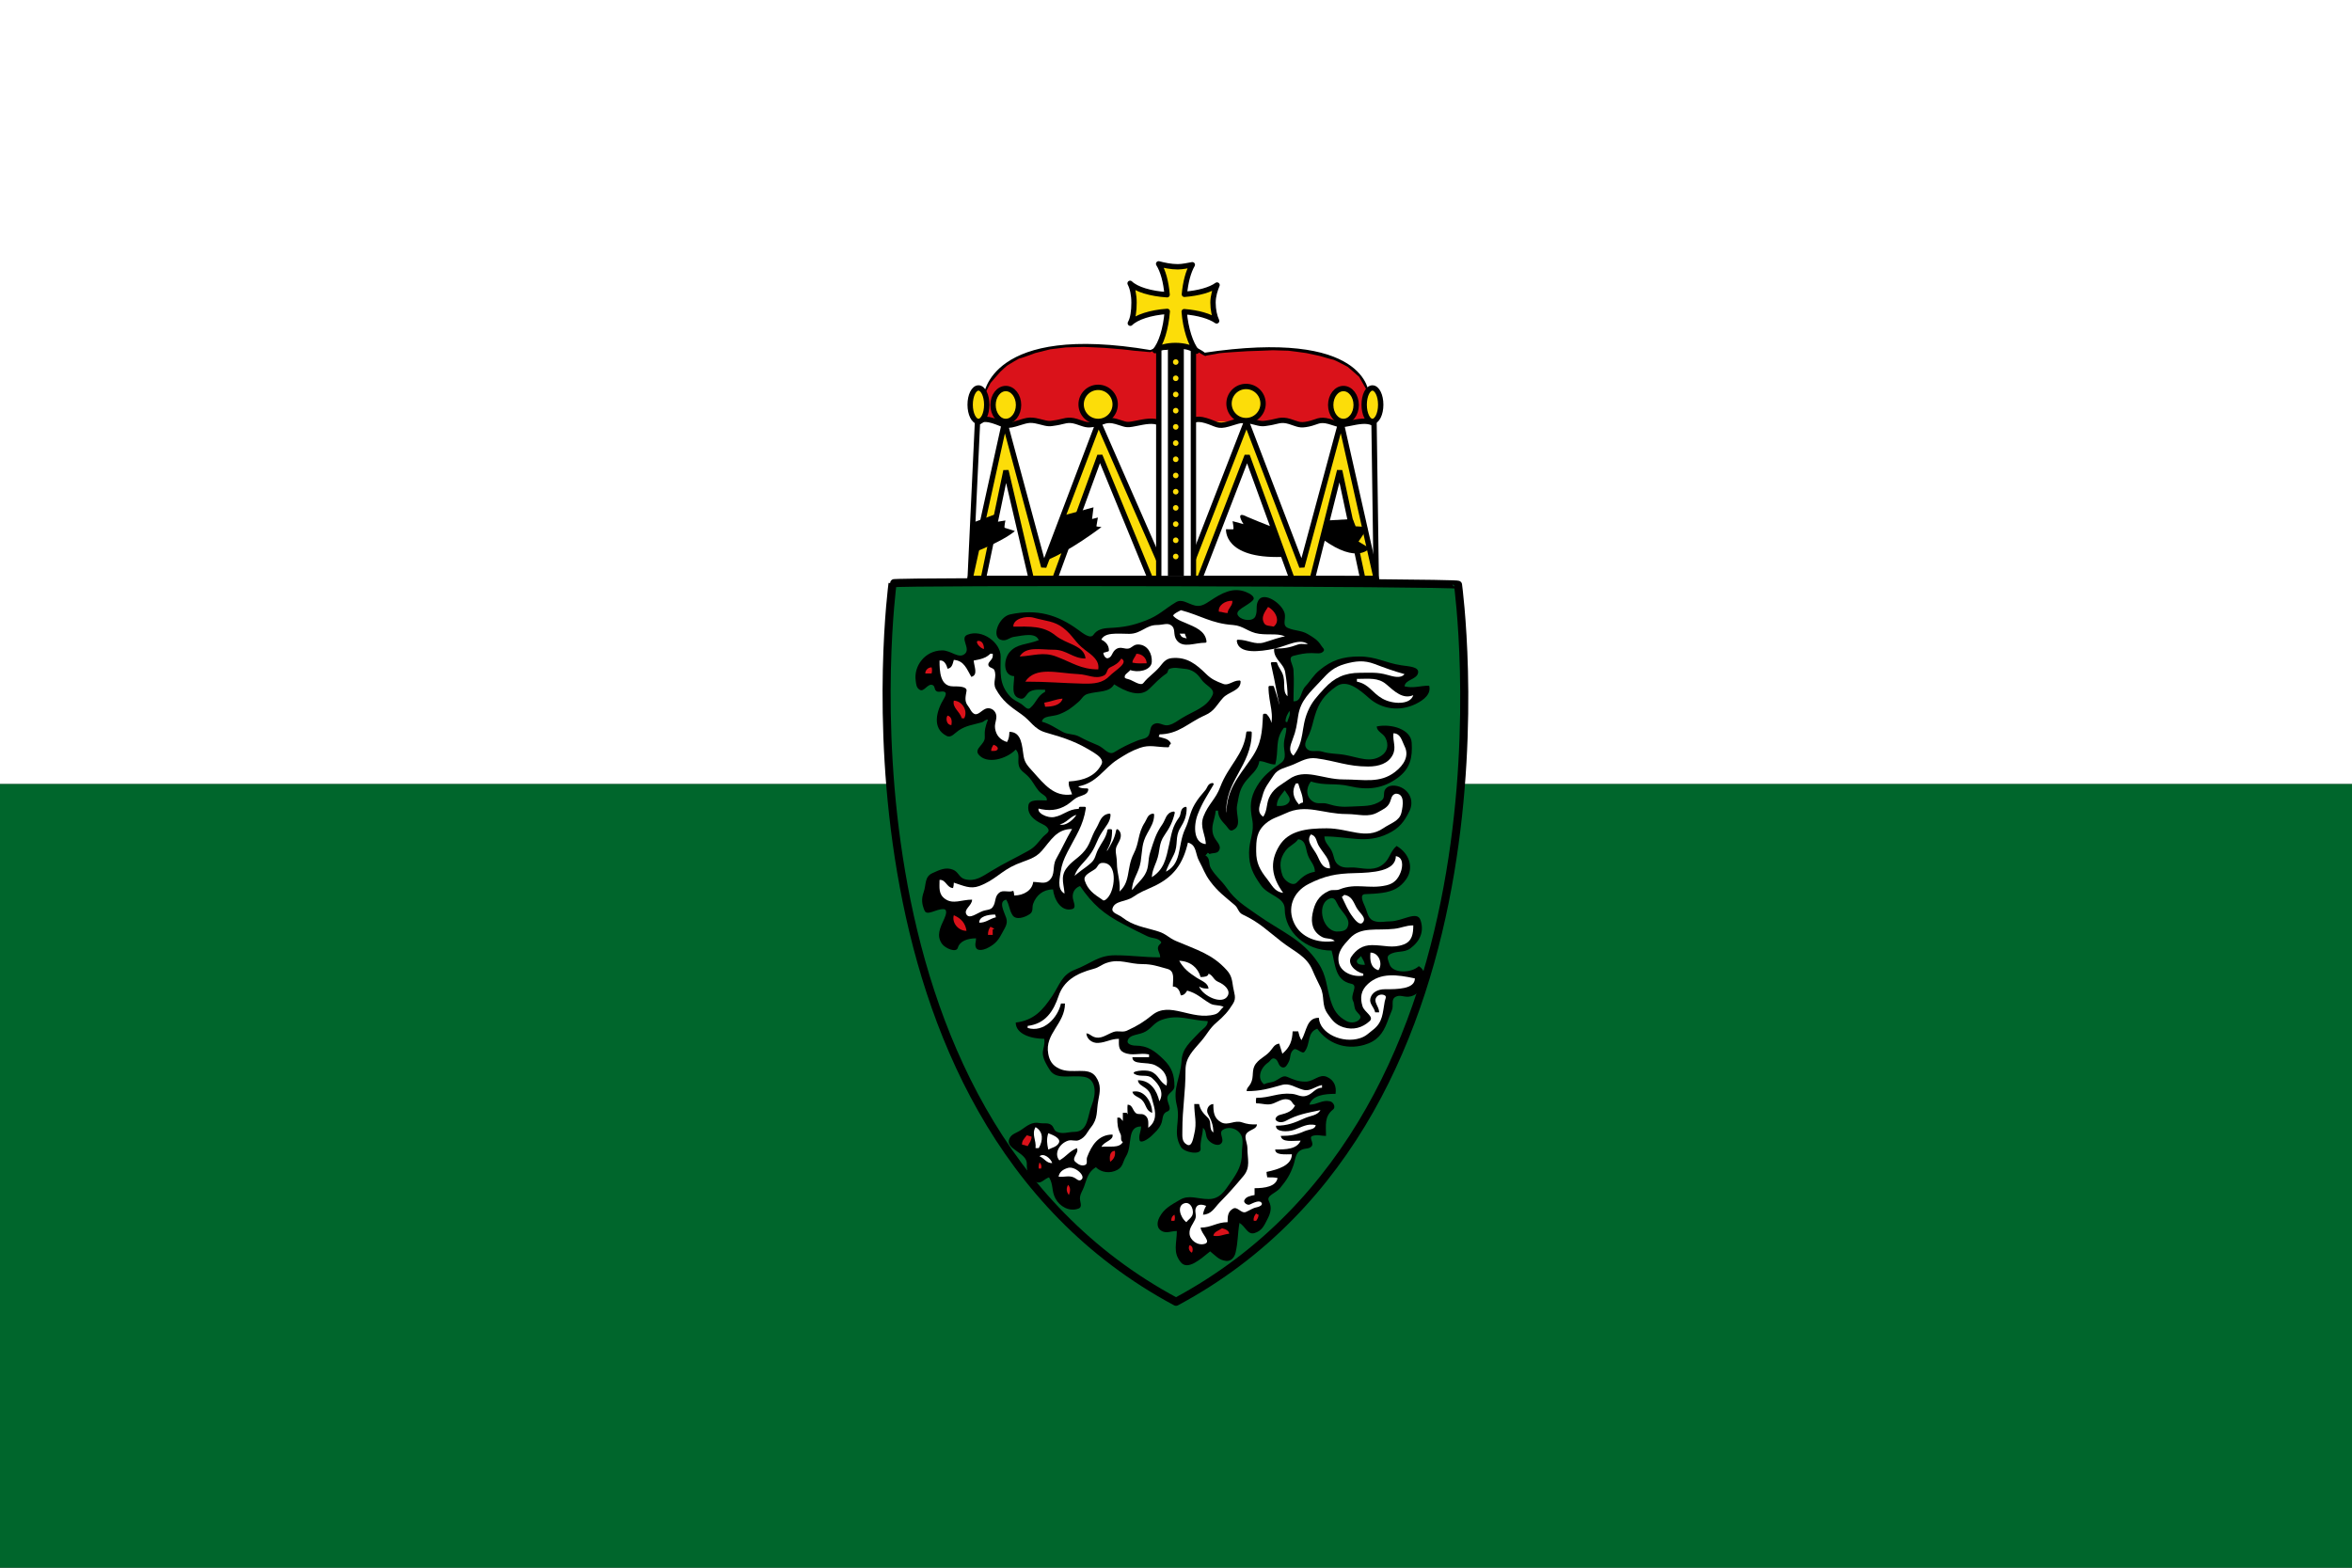 <?xml version="1.0" encoding="UTF-8" standalone="no"?>
<!-- Created with Inkscape (http://www.inkscape.org/) -->
<svg
	width="900"
	height="600"
	xmlns="http://www.w3.org/2000/svg"
	id="Flag_of_Steiermark_state">
	<rect width="100%" height="100%" fill="#333333" stroke="none"/>
	<rect height="300" width="900" fill="#00662c" x="0" y="300" />
	<rect height="300" width="900" fill="white" x="0" y="0" />
  <g
     transform="matrix(1.029,0,0,1.029,-13.266,6.994)"
     id="g2566">
    <g
       transform="translate(341.092,90.343)"
       id="g2190">
      <path
         d="M 3.711,119.833 C 3.615,120.729 -22.747,316.445 109.132,387.045 C 241.019,316.445 214.083,121.25 213.995,120.353 C 213.926,119.457 3.786,118.925 3.711,119.833 L 3.711,119.833 z "
         style="fill:#00662c;fill-rule:evenodd;stroke:black;stroke-width:3;stroke-linejoin:round;stroke-miterlimit:2.613"
         id="Schild" />
      <g
         id="Panther">
        <path
           d="M 199.416,262.217 C 196.623,264.899 189.584,264.983 188.504,261.459 C 188.102,260.135 187.209,258.738 188.504,257.926 C 191.02,256.307 193.787,257.381 196.182,255.668 C 200.012,252.863 201.457,249.176 200.012,245.039 C 198.766,241.443 193.192,245.547 188.793,245.547 C 186.637,245.547 185.26,246.078 183.189,245.547 C 180.38,244.826 180.437,242.32 179.359,239.981 C 178.619,238.348 177.328,235.572 179.359,235.439 C 181.863,235.3 183.341,235.3 185.859,234.945 C 189.912,234.365 192.605,232.91 194.707,229.884 C 197.687,225.64 195.918,220.284 191.152,217.507 C 188.578,219.73 188.771,222.21 186.148,224.316 C 183.3,226.632 179.982,226.076 176.123,225.591 C 173.715,225.31 171.904,226.005 169.91,224.835 C 167.672,223.511 168.07,221.419 166.98,219.28 C 165.929,217.257 164.306,216.217 164.306,213.96 C 173.529,213.96 179.87,216.843 187.913,212.954 C 192.196,210.909 193.966,208.473 195.89,204.63 C 197.513,201.368 196.511,197.549 192.941,195.776 C 190.978,194.806 188.295,194.676 187.035,196.285 C 185.93,197.715 187.103,199.489 185.549,200.588 C 182.125,203.047 178.842,202.539 174.338,202.859 C 170.881,203.082 168.738,202.859 165.486,201.84 C 163.537,201.237 161.875,202.101 160.187,201.071 C 157.367,199.393 157.367,195.952 159.287,193.518 C 164.601,195.254 168.293,193.977 173.758,195.291 C 180.549,196.887 186.11,196.129 191.461,192.252 C 196.291,188.739 197.106,184.543 196.762,179.106 C 196.485,174.199 189.395,171.929 183.785,173.053 C 183.785,175.037 186.148,175.512 187.035,177.344 C 188.221,179.708 187.914,182.31 185.549,183.906 C 181.434,186.732 177.141,184.602 171.973,183.656 C 168.696,183.066 166.598,183.373 163.418,182.404 C 161.363,181.766 159.191,182.865 157.811,181.388 C 156.268,179.685 157.858,177.853 158.704,175.82 C 159.774,173.265 159.952,171.657 160.768,169.009 C 162.243,164.222 164.229,161.302 168.739,158.146 C 172.653,155.391 177.329,159.328 180.841,162.449 C 185.55,166.67 192.267,167.615 198.247,164.707 C 201.417,163.17 204.071,160.924 203.261,157.897 C 199.681,157.897 197.536,158.973 194.105,158.146 C 194.302,155.568 198.685,155.664 199.142,153.097 C 199.542,150.792 195.593,150.734 192.943,150.318 C 186.769,149.373 183.58,147.045 177.295,147.045 C 171.09,147.045 167.01,148.415 162.541,152.094 C 160.078,154.115 159.375,155.84 157.236,158.147 C 155.347,160.157 155.857,163.833 152.804,163.703 C 152.804,159.151 153.095,156.634 152.804,152.095 C 152.691,150.015 150.466,147.353 152.804,146.786 C 155.382,146.146 156.894,145.77 159.593,145.77 C 161.364,145.77 163.093,146.277 164.019,145.012 C 164.503,144.314 163.578,143.725 163.136,142.991 C 161.835,140.909 160.355,140.024 158.115,138.7 C 155.611,137.245 153.467,137.588 150.744,136.43 C 148.514,135.472 149.996,133.167 149.558,131.133 C 148.749,127.422 141.888,122.764 139.822,126.074 C 138.529,128.178 139.619,129.916 138.636,132.126 C 137.751,134.065 133.941,133.745 132.441,132.126 C 130.269,129.856 135.652,128.39 137.752,126.074 C 138.779,124.891 136.662,123.639 135.106,123.035 C 130.229,121.119 126.059,123.509 121.817,126.322 C 120.006,127.516 118.417,128.604 116.217,128.095 C 113.518,127.458 111.404,125.472 109.127,126.831 C 104.778,129.431 102.786,131.784 97.917,133.64 C 92.979,135.543 89.763,136.168 84.354,136.43 C 81.803,136.525 79.727,137.079 78.442,138.959 C 77.251,140.649 74.565,138.438 72.823,137.186 C 65.079,131.477 57.415,129.265 47.457,131.381 C 43.104,132.292 40.085,140.283 44.508,140.969 C 46.281,141.253 47.167,139.965 48.937,139.715 C 52.462,139.195 56.931,138.036 58.08,140.969 C 53.793,142.672 49.857,142.21 47.168,145.521 C 44.85,148.393 44.85,154.209 48.938,154.352 C 48.938,157.698 47.499,161.94 51.29,162.697 C 53.178,163.077 53.393,160.606 55.128,159.907 C 56.976,159.151 58.372,159.413 60.446,159.413 L 60.446,160.157 C 57.486,161.718 57.306,164.116 54.842,166.233 C 53.836,167.084 52.699,165.44 51.594,164.708 C 50,163.667 48.676,163.254 47.458,161.94 C 43.184,157.331 43.916,152.967 43.916,147.045 C 43.916,141.832 36.977,136.713 31.535,138.959 C 28.601,140.141 32.856,144.029 30.641,146.016 C 28.312,148.11 25.477,144.694 22.074,144.764 C 15.655,144.893 11.498,150.698 12.336,156.125 C 12.529,157.45 12.529,158.631 13.816,159.412 C 15.434,160.391 16.734,156.974 18.546,157.637 C 19.606,158.017 19.112,159.293 20.014,159.907 C 20.859,160.511 21.91,159.813 22.96,160.157 C 23.925,160.487 23.407,161.681 22.96,162.45 C 19.929,167.332 18.275,173.811 23.856,176.589 C 25.504,177.417 26.764,175.585 28.269,174.567 C 31.12,172.675 33.438,172.51 36.832,171.542 C 37.787,171.281 38.197,170.406 39.196,170.523 C 38.234,172.996 37.861,174.509 38.009,177.086 C 38.158,179.688 34.03,181.259 35.642,183.411 C 38.605,187.289 46.092,185.244 49.521,181.639 C 51.287,183.471 50.084,185.362 50.697,187.702 C 51.217,189.594 52.843,190.232 54.242,191.746 C 56.01,193.636 56.461,195.092 58.078,197.043 C 59.184,198.4 61.469,198.981 61.038,200.588 C 58.272,200.588 54.648,200.022 54.242,202.349 C 53.763,205.092 55.388,207.114 58.078,208.673 C 59.51,209.478 60.887,209.832 61.611,211.194 C 62.283,212.397 60.487,213.155 59.556,214.232 C 57.704,216.3 56.817,217.849 54.242,219.281 C 48.893,222.283 45.574,223.689 40.381,226.857 C 37.135,228.81 34.481,230.888 30.64,229.884 C 28.393,229.282 28.311,227.198 26.215,226.347 C 23.469,225.249 21.189,226.419 18.545,227.613 C 15.516,228.974 16.293,231.847 15.289,234.672 C 14.395,237.214 14.561,239.011 15.586,241.505 C 16.514,243.704 19.902,240.878 22.666,240.997 C 24.285,241.067 23.545,243.243 22.959,244.542 C 21.41,247.911 19.928,250.784 22.072,253.882 C 23.291,255.62 27.426,257.345 27.979,255.394 C 28.712,252.843 31.664,251.861 34.763,251.861 C 34.763,253.256 34.175,254.132 34.763,255.394 C 35.326,256.566 37.266,256.246 38.605,255.669 C 41.437,254.343 42.91,252.864 44.21,250.335 C 45.317,248.124 46.748,246.624 45.981,244.284 C 45.129,241.764 42.985,238.124 45.981,237.473 C 47.267,239.577 47.01,241.184 48.346,243.278 C 49.558,245.169 52.909,244.165 54.838,242.77 C 56.16,241.811 55.49,240.405 56.008,238.987 C 57.121,235.925 59.624,233.668 63.389,233.668 C 63.789,237.368 66.334,242.071 70.471,240.997 C 72.214,240.559 70.998,238.503 70.762,236.966 C 70.471,235.026 71.355,233.172 73.432,232.414 C 78.134,239.163 82.049,242.77 89.953,246.811 C 93.252,248.514 95.119,249.52 98.496,251.104 C 100.391,251.991 102.34,251.588 103.522,253.125 C 103.93,253.656 102.935,254.07 102.638,254.637 C 101.825,256.127 103.289,257.264 103.232,258.93 C 96.654,258.93 92.976,258.174 86.39,258.174 C 80.181,258.174 77.329,261.328 71.644,263.481 C 66.568,265.395 65.863,269.227 63.089,273.317 C 59.668,278.448 56.381,282.36 49.519,283.188 C 49.519,287.432 55.158,289.241 60.138,289.241 C 60.65,293.829 57.523,293.614 62.212,300.862 C 64.66,304.643 69.868,302.622 74.896,303.38 C 79.654,304.114 79.417,309.859 77.857,313.735 C 76.115,317.944 76.599,323.747 71.354,323.854 C 68.81,323.879 67.148,324.788 64.869,323.854 C 63.609,323.336 63.789,322.118 62.801,321.327 C 61.543,320.309 60.069,320.876 58.367,320.569 C 55.56,320.024 53.789,321.561 51.59,323.087 C 49.812,324.317 47.965,324.54 47.164,326.374 C 45.391,330.323 53.762,331.493 53.65,335.724 C 53.581,338.62 54.132,341.283 57.19,342.546 C 58.963,343.267 60.068,341.362 61.908,340.773 C 63.609,343.55 62.752,345.726 64.267,348.597 C 65.823,351.542 69.369,353.658 72.82,352.394 C 74.607,351.755 73.159,349.734 73.431,348.089 C 73.638,346.577 74.378,345.761 74.896,344.308 C 76.042,341.234 76.32,338.869 79.324,336.99 C 81.316,339.049 84.676,339.414 87.292,337.996 C 89.477,336.824 89.318,334.898 90.543,332.935 C 93.086,328.808 90.645,321.833 96.143,321.833 C 96.143,323.786 95.149,324.954 95.557,326.88 C 95.88,328.419 98.764,326.526 99.989,325.359 C 101.524,323.855 102.639,322.957 103.523,321.066 C 104.408,319.199 103.752,317.084 105.88,316.279 C 107.943,315.474 105.764,313.17 105.88,311.207 C 105.998,309.326 108.539,308.818 108.539,306.928 C 108.539,302.756 107.615,299.918 104.407,296.821 C 101.336,293.866 98.73,291.772 94.068,291.772 C 92.683,291.772 90.832,291.17 91.122,289.999 C 91.785,287.411 95.398,287.991 97.914,286.464 C 100.357,284.987 101.039,283.155 103.808,282.175 C 109.975,279.962 114.264,282.386 120.93,282.669 C 120.93,284.669 119.117,285.425 117.696,286.972 C 114.362,290.544 111.483,292.755 111.194,297.329 C 110.792,303.866 107.79,307.626 109.43,314.009 C 110.905,319.874 107.763,324.034 110.905,329.415 C 112.149,331.577 118.469,332.618 118.268,330.181 C 118.055,327.095 119.008,325.406 119.155,322.333 C 120.6,323.575 119.909,325.146 120.93,326.636 C 121.963,328.115 124.696,329.509 125.94,328.136 C 127.348,326.636 124.764,324.271 126.54,323.089 C 128.243,321.954 130.642,322.296 132.147,323.597 C 134.764,325.833 133.629,328.48 133.629,331.683 C 133.629,336.128 132.147,338.73 129.488,342.548 C 127.281,345.704 125.535,348.849 121.222,348.849 C 117.093,348.849 114.001,347.111 110.597,349.109 C 107.14,351.132 104.624,352.396 102.935,355.672 C 102.014,357.469 101.855,359.654 103.807,360.729 C 105.622,361.713 107.251,360.729 109.429,360.729 C 109.429,365.282 107.834,368.641 110.904,372.35 C 113.552,375.567 118.414,370.993 121.814,368.297 C 123.884,369.893 124.955,371.524 127.722,371.844 C 129.63,372.067 130.89,370.449 131.261,368.803 C 132.247,364.549 131.99,362.02 132.722,357.703 C 134.986,359.064 135.753,362.279 138.339,361.486 C 141.112,360.623 141.886,358.709 143.062,356.425 C 144.322,354.029 144.861,352.005 143.656,349.605 C 142.58,347.525 146.238,346.673 147.781,344.804 C 150.295,341.779 151.549,339.816 152.802,336.222 C 153.618,333.859 153.423,331.495 156.036,330.419 C 157.407,329.886 158.782,330.23 159.591,329.153 C 160.548,327.924 158.298,325.868 159.874,325.36 C 161.679,324.755 162.938,325.36 164.903,325.36 C 164.903,321.422 164.186,318.159 167.551,315.51 C 168.582,314.719 167.739,312.768 166.369,312.485 C 163.449,311.846 161.721,313.737 158.701,313.737 C 159.84,310.274 164.226,309.706 168.443,309.706 C 168.851,307.06 168,304.599 165.191,303.382 C 162.357,302.189 160.429,305.155 157.232,305.155 C 154.474,305.155 152.912,304.423 150.433,303.382 C 148.829,302.685 147.613,304.138 146.007,304.907 C 144.54,305.604 143.245,305.391 141.884,306.173 C 139.105,304.021 140.474,300.083 143.349,298.085 C 144.244,297.483 144.652,296.231 145.716,296.573 C 147.445,297.139 146.894,299.35 148.663,299.858 C 149.884,300.202 150.515,298.805 151.028,297.837 C 151.913,296.171 151.278,294.587 152.799,293.298 C 153.94,292.306 156.033,295.179 156.918,294.044 C 159.283,290.981 157.701,286.937 161.65,285.46 C 165.416,290.851 172.093,293.511 179.058,291.513 C 183.863,290.165 186.037,287.292 187.613,283.191 C 188.291,281.418 188.658,280.365 189.39,278.638 C 190.201,276.736 188.872,274.597 190.857,273.579 C 192.398,272.798 193.742,273.71 195.587,273.579 C 200.967,273.209 203.893,264.747 199.416,262.217 z M 166.662,236.965 C 168.363,236.516 168.81,238.703 169.619,239.981 C 171.432,242.805 174.264,244.827 172.857,247.817 C 172.234,249.176 170.48,249.344 168.738,249.344 C 163.092,248.668 161.254,238.383 166.662,236.965 z M 154.564,214.99 C 157.527,215.39 157.253,218.369 158.113,220.804 C 158.992,223.275 160.767,224.493 160.767,227.117 C 157.642,227.613 156.037,229.092 153.988,231.15 C 152.427,232.699 149.3,230.357 148.666,228.371 C 147.572,224.943 147.635,222.283 149.855,219.281 C 151.281,217.341 153.215,216.939 154.564,214.99 z M 146.604,202.61 C 146.604,200.151 147.973,198.851 149.557,196.794 C 150.465,198.401 152.207,199.819 151.032,201.347 C 150.061,202.61 148.418,202.728 146.604,202.61 z M 151.322,167.252 C 151.763,168.884 150.914,169.888 150.435,171.543 C 150.255,171.377 150.119,171.317 149.855,171.282 C 149.855,169.641 150.465,168.706 151.322,167.252 z M 111.193,170.029 C 109.457,171.071 108.539,171.98 106.479,172.536 C 104.513,173.091 103.002,171.282 101.165,172.052 C 99.388,172.761 99.714,174.474 99.095,176.082 C 98.469,177.69 96.437,177.632 94.67,178.364 C 91.173,179.782 89.241,180.762 86.118,182.655 C 84.041,183.884 82.448,181.106 80.209,180.126 C 77.45,178.933 75.755,178.27 73.134,176.839 C 70.999,175.704 69.061,176.214 66.945,175.066 C 64.011,173.505 62.533,172.253 59.255,171.283 C 59.626,168.919 63.244,169.522 65.755,168.506 C 68.89,167.253 70.404,166.046 72.822,163.954 C 74.201,162.796 74.54,161.424 76.367,160.928 C 80.281,159.817 84.269,160.549 86.119,157.393 C 90.205,160.018 95.661,162.418 99.096,159.155 C 101.526,156.862 102.743,155.312 105.594,153.35 C 106.283,152.877 105.924,151.836 106.77,151.59 C 108.693,150.949 110.055,151.422 112.08,151.59 C 115.18,151.802 117.018,153.314 118.582,155.62 C 120.084,157.901 123.844,159.001 122.695,161.424 C 120.453,166.104 115.986,167.086 111.193,170.029 z M 177.588,281.663 C 176.697,283.188 174.234,283.567 172.568,282.667 C 169.06,280.812 167.775,278.507 166.662,275.103 C 164.904,269.605 165.271,265.882 161.951,260.953 C 155.969,252.051 148.512,249.58 139.219,243.019 C 134.389,239.615 131.225,237.746 128.014,233.172 C 125.94,230.205 123.948,228.902 122.106,225.84 C 121.055,224.08 122.038,222.059 120.045,221.053 C 120.379,220.664 120.639,220.451 120.93,220.049 C 121.223,220.119 121.409,220.285 121.526,220.533 C 122.848,219.978 124.364,220.416 125.061,219.281 C 126.348,217.187 123.739,215.744 123.006,213.474 C 121.887,210.095 123.58,207.907 123.885,204.372 L 124.764,204.372 C 124.764,206.749 126.024,208.096 127.723,209.929 C 128.455,210.721 129.008,212.104 130.075,211.701 C 133.985,210.117 131.153,205.991 131.845,202.349 C 132.509,198.944 132.656,196.674 134.79,193.767 C 137.02,190.788 139.585,189.44 140.11,185.942 C 142.465,186.035 143.657,187.195 146.01,187.195 C 147.496,181.899 145.719,178.092 149.258,173.551 L 150.147,173.551 C 150.147,175.822 149.399,177.086 149.258,179.367 C 149.08,182.242 150.656,184.9 148.082,186.697 C 144.059,189.534 141.625,191.332 139.219,195.293 C 136.66,199.571 136.535,202.859 137.461,207.657 C 138.369,212.422 136.285,215.211 136.285,220.047 C 136.285,224.988 137.717,227.932 140.707,232.154 C 143.43,236.043 149.557,236.454 149.557,240.995 C 149.557,249.343 157.235,256.411 166.981,256.411 C 168.446,261.706 168.184,267.522 174.338,268.776 C 177.106,269.354 173.783,272.854 174.94,275.1 C 175.637,276.483 175.19,277.629 176.124,278.883 C 176.813,279.854 178.17,280.659 177.588,281.663 z M 176.396,260.702 C 176.08,259.759 177.375,259.307 177.884,258.421 C 178.515,259.651 179.165,260.384 179.359,261.708 C 178.1,261.745 176.771,261.708 176.396,260.702 z "
           style="fill:black"
           id="path11" />
        <radialGradient
           cx="124.297"
           cy="129.348"
           r="2.277"
           id="XMLID_22_"
           gradientUnits="userSpaceOnUse"
           gradientTransform="matrix(1.142,0,0,0.976,-14.398,2.343)">
          <stop
             style="stop-color:#f29b7a;stop-opacity:1"
             offset="0"
             id="stop14" />
          <stop
             style="stop-color:#ef8461;stop-opacity:1"
             offset="0.151"
             id="stop16" />
          <stop
             style="stop-color:#e75035;stop-opacity:1"
             offset="0.5"
             id="stop18" />
          <stop
             style="stop-color:#d8352a;stop-opacity:1"
             offset="0.724"
             id="stop20" />
          <stop
             style="stop-color:#c91122;stop-opacity:1"
             offset="1"
             id="stop22" />
        </radialGradient>
        <path
           d="M 130.074,126.324 C 130.267,128.181 128.455,129.02 128.31,130.876 C 127.009,130.876 126.347,130.426 125.06,130.367 C 124.695,128.097 127.393,126.171 130.074,126.324 L 130.074,126.324 z "
           style="fill:#da121a;fill-opacity:1;fill-rule:evenodd"
           id="path24" />
        <radialGradient
           cx="138.731"
           cy="133.107"
           r="3.117"
           id="XMLID_23_"
           gradientUnits="userSpaceOnUse"
           gradientTransform="matrix(1.142,0,0,0.976,-14.398,2.343)">
          <stop
             style="stop-color:#f29b7a;stop-opacity:1"
             offset="0"
             id="stop27" />
          <stop
             style="stop-color:#ef8461;stop-opacity:1"
             offset="0.151"
             id="stop29" />
          <stop
             style="stop-color:#e75035;stop-opacity:1"
             offset="0.5"
             id="stop31" />
          <stop
             style="stop-color:#d8352a;stop-opacity:1"
             offset="0.724"
             id="stop33" />
          <stop
             style="stop-color:#c91122;stop-opacity:1"
             offset="1"
             id="stop35" />
        </radialGradient>
        <path
           d="M 143.352,128.606 C 146.272,130.155 148.016,133.985 145.43,135.923 C 143.983,135.545 142.535,135.793 141.887,134.658 C 140.637,132.52 141.998,130.639 143.352,128.606 L 143.352,128.606 z "
           style="fill:#da121a;fill-opacity:1;fill-rule:evenodd"
           id="path37" />
        <path
           d="M 151.031,139.718 C 147.373,140.286 145.429,141.221 141.886,142.248 C 138.269,143.242 135.937,141.221 132.146,141.221 C 132.626,145.773 140.261,144.802 145.429,143.762 C 150.587,142.71 155.283,139.305 158.99,142.485 C 157.601,143.314 156.162,142.427 154.564,142.994 C 151.472,144.14 149.398,144.519 146.009,144.519 C 146.009,148.053 149.585,149.342 150.146,152.841 C 150.742,156.671 151.031,158.835 151.031,162.699 C 148.015,160.786 149.398,157.794 148.666,154.614 C 148.184,152.557 146.936,151.589 146.316,149.566 L 144.82,149.566 C 145.83,154.047 146.357,156.67 147.193,161.187 C 147.634,163.61 148.484,165.289 147.193,167.5 C 147.193,163.894 146.205,161.871 145.138,158.396 L 143.939,158.396 C 143.939,164.709 146.56,168.562 144.246,174.567 C 143.062,177.594 144.543,180.005 142.465,182.654 C 142.465,177.228 146.522,172.949 142.512,168.763 L 141.887,168.763 C 141.563,175.324 141.362,179.544 137.461,185.183 C 132.371,192.442 128.311,196.921 128.311,205.388 L 127.418,205.388 C 126.768,193.246 136.865,187.452 136.865,175.324 L 135.676,175.324 C 134.721,183.93 129.059,187.572 125.94,195.776 C 124.294,200.267 121.471,202.196 119.754,206.64 C 118.24,210.553 120.639,213.119 120.639,217.256 C 115.143,217.256 115.075,210.093 116.793,205.634 C 118.539,201.118 120.231,198.779 122.693,194.523 C 121.222,194.619 121.193,196.048 120.336,197.043 C 118.746,198.943 117.723,200.056 116.504,202.102 C 114.557,205.389 114.58,207.741 112.965,211.194 C 109.906,217.696 112.078,224.706 104.698,227.862 C 105.511,224.893 106.617,223.344 107.944,220.532 C 109.645,216.938 108.212,214.173 110.307,210.684 C 111.885,208.073 112.659,206.345 112.659,203.368 C 110.905,203.839 111.602,205.79 110.598,207.151 C 108.171,210.436 107.909,212.919 107.058,216.761 C 105.8,222.304 105.191,226.763 99.684,229.884 C 99.684,227.163 100.459,225.64 101.455,223.064 C 103.002,219.054 102.021,216.785 104.555,213.156 C 106.436,210.472 107.541,208.226 108.241,205.13 C 105.731,205.448 105.693,207.813 104.408,209.68 C 101.899,213.262 101.309,215.769 99.989,219.777 C 98.897,223.039 99.714,225.345 97.915,228.371 C 96.436,230.807 94.817,231.848 93.19,234.187 L 92.313,234.187 C 92.313,229.826 94.85,227.65 95.557,223.322 C 96.255,218.855 95.854,216.572 98.116,212.541 C 99.387,210.237 100.569,208.439 100.569,205.898 C 98.877,206.109 98.731,207.623 97.915,208.924 C 95.219,213.062 96.006,216.218 93.784,220.533 C 90.902,226.16 92.977,231.431 87.581,235.439 C 88.328,230.83 86.704,228.218 86.704,223.572 C 86.704,220.91 85.599,219.092 86.999,216.761 C 88.024,215.011 88.911,213.095 87.291,211.701 C 86.629,215.238 85.302,217.105 83.458,220.284 C 83.383,219.87 83.265,219.493 82.866,219.28 C 84.44,216.559 84.927,214.727 84.927,211.7 L 84.041,211.7 C 83.458,214.762 81.937,216.217 80.501,219.03 C 79.52,220.981 79.544,222.53 77.858,224.079 C 75.27,226.419 73.133,227.352 70.762,229.884 C 71.17,225.984 73.873,224.292 76.366,221.052 C 79.034,217.636 78.977,215.614 81.317,212.044 C 82.643,209.976 84.352,208.263 84.352,205.898 C 81.496,206.264 81.199,208.771 79.925,210.946 C 77.699,214.612 77.699,217.389 74.608,220.533 C 72.462,222.756 70.471,223.666 68.701,226.101 C 66.335,229.351 68.106,232.093 68.106,235.937 C 64.537,234.423 65.202,230.757 65.753,227.353 C 66.229,224.197 66.943,222.437 68.401,219.529 C 71.535,213.404 74.163,209.987 75.187,203.368 L 73.431,203.368 C 73.431,206.985 67.178,212.175 64.868,209.173 C 68.4,209.052 69.319,205.755 72.819,205.39 L 72.819,204.124 C 69.114,204.278 67.592,206.429 63.981,207.151 C 61.057,207.741 56.458,205.412 57.771,203.119 C 61.733,204.159 65.075,203.946 68.4,201.842 C 70.18,200.706 70.842,199.572 72.819,198.804 C 74.28,198.247 75.962,197.941 76.085,196.534 C 74.452,196.534 72.343,196.416 72.253,195.021 C 79.542,193.862 81.755,188.424 87.289,184.924 C 90.292,183.031 92.089,181.863 95.556,180.631 C 99.343,179.273 102.049,180.384 106.171,180.384 C 106.24,179.959 106.365,179.593 106.767,179.367 C 105.841,177.749 103.93,177.879 102.049,177.086 C 102.339,176.566 102.589,176.213 102.638,175.586 C 110.052,175.586 113.184,171.412 119.753,168.504 C 123.142,167.014 123.911,164.78 126.249,162.191 C 128.454,159.744 132.722,159.507 132.722,156.386 C 130.267,156.386 128.788,158.468 126.538,157.638 C 123.737,156.586 122.036,155.819 120.044,153.857 C 116.435,150.32 113.103,147.544 107.653,148.051 C 105.396,148.239 104.539,149.777 103.232,151.326 C 101.125,153.725 99.312,154.706 97.335,157.142 C 96.143,158.596 93.861,156.941 92.008,156.125 C 91.094,155.711 89.795,155.747 89.642,154.871 C 89.394,153.381 91.053,152.838 92.008,151.586 C 94.85,152.791 99.547,151.798 99.684,149.056 C 99.88,146.205 98.288,142.991 94.961,142.991 C 93.42,142.991 92.934,144.28 91.428,144.516 C 89.838,144.729 88.66,143.784 87.29,144.516 C 85.598,145.425 85.922,147.436 84.04,148.05 C 82.617,148.522 81.535,146.584 81.687,145.26 C 82.532,145.237 82.947,144.918 83.75,144.764 C 83.75,142.991 82.643,141.761 80.804,140.969 C 82.091,137.375 87.29,138.191 91.719,138.191 C 96.005,138.191 97.761,134.904 102.05,134.904 C 104.223,134.904 106.074,133.923 107.654,135.165 C 109.602,136.678 108.316,138.816 109.713,140.721 C 111.852,143.617 115.986,141.489 120.045,141.489 C 119.674,137.848 116.174,136.525 112.385,134.905 C 110.53,134.125 109.27,133.676 107.944,132.387 C 106.809,131.275 109.43,130.177 110.904,129.361 C 118.539,131.382 122.371,134.349 130.365,134.905 C 134.426,135.2 136.125,137.66 140.109,138.192 C 144.348,138.75 147.447,137.687 151.031,139.718 L 151.031,139.718 z "
           style="fill:white;fill-opacity:1;fill-rule:evenodd;stroke:black;stroke-width:0.846;stroke-linejoin:round;stroke-miterlimit:2.613"
           id="path39" />
        <radialGradient
           cx="69.039"
           cy="143.183"
           r="12.071"
           id="XMLID_24_"
           gradientUnits="userSpaceOnUse"
           gradientTransform="matrix(1.142,0,0,0.976,-14.398,2.343)">
          <stop
             style="stop-color:#f29b7a;stop-opacity:1"
             offset="0"
             id="stop42" />
          <stop
             style="stop-color:#ef8461;stop-opacity:1"
             offset="0.151"
             id="stop44" />
          <stop
             style="stop-color:#e75035;stop-opacity:1"
             offset="0.5"
             id="stop46" />
          <stop
             style="stop-color:#d8352a;stop-opacity:1"
             offset="0.724"
             id="stop48" />
          <stop
             style="stop-color:#c91122;stop-opacity:1"
             offset="1"
             id="stop50" />
        </radialGradient>
        <path
           d="M 80.208,151.835 C 73.708,151.835 70.512,149.282 64.564,147.048 C 59.749,145.216 56.298,146.752 50.993,147.048 C 53.246,143.159 58.581,144.519 63.685,144.519 C 68.519,144.519 70.65,147.794 75.486,147.794 C 74.937,142.78 68.519,142.65 64.267,139.198 C 59.748,135.545 54.915,135.924 48.628,135.924 C 48.483,133.086 53.172,131.751 56.298,132.637 C 60.62,133.867 63.857,133.807 67.218,136.432 C 70.761,139.161 71.577,141.834 75.187,144.518 C 78.108,146.657 80.719,148.549 80.208,151.835 L 80.208,151.835 z "
           style="fill:#da121a;fill-opacity:1;fill-rule:evenodd"
           id="path52" />
        <path
           d="M 111.193,138.962 L 112.078,138.962 C 112.148,139.245 112.26,139.423 112.385,139.718 C 111.814,139.588 111.443,139.399 111.193,138.962 L 111.193,138.962 z "
           style="fill:white;fill-rule:evenodd;stroke:white;stroke-width:0.846;stroke-miterlimit:2.613"
           id="path54" />
        <radialGradient
           cx="44.48"
           cy="143.838"
           r="1.369"
           id="XMLID_25_"
           gradientUnits="userSpaceOnUse"
           gradientTransform="matrix(1.142,0,0,0.976,-14.398,2.343)">
          <stop
             style="stop-color:#f29b7a;stop-opacity:1"
             offset="0"
             id="stop57" />
          <stop
             style="stop-color:#ef8461;stop-opacity:1"
             offset="0.151"
             id="stop59" />
          <stop
             style="stop-color:#e75035;stop-opacity:1"
             offset="0.5"
             id="stop61" />
          <stop
             style="stop-color:#d8352a;stop-opacity:1"
             offset="0.724"
             id="stop63" />
          <stop
             style="stop-color:#c91122;stop-opacity:1"
             offset="1"
             id="stop65" />
        </radialGradient>
        <path
           d="M 35.641,141.221 C 37.239,141.207 37.715,142.887 37.715,144.259 C 36.166,144.032 34.078,141.256 35.641,141.221 L 35.641,141.221 z "
           style="fill:#da121a;fill-opacity:1;fill-rule:evenodd"
           id="path67" />
        <path
           d="M 40.959,146.019 C 40.959,146.399 41.035,146.658 40.959,147.048 C 40.814,148.491 38.713,149.318 39.485,150.571 C 39.925,151.328 41.213,151.268 41.554,152.096 C 42.651,154.637 40.771,156.705 42.138,159.153 C 44.534,163.493 47.238,165.502 51.589,168.505 C 55.247,171.035 56.265,174.062 60.723,175.325 C 68.144,177.441 72.496,178.932 78.736,182.892 C 80.5,184.038 82.282,185.491 81.396,187.195 C 79.144,191.534 74.819,193.2 69.295,193.52 C 68.96,195.375 69.944,196.473 70.47,198.321 C 63.818,199.395 60.136,194.583 56.007,189.973 C 54.194,187.963 52.868,186.698 52.458,184.168 C 51.839,180.242 51.776,175.064 47.163,175.064 C 47.085,176.589 47.052,177.511 46.277,178.858 C 43.579,177.997 42.215,176.247 41.842,173.812 C 41.477,171.482 43.1,169.827 41.842,167.734 C 41.184,166.6 39.651,165.925 38.307,166.482 C 36.649,167.179 35.323,169.224 33.881,168.253 C 32.749,167.462 32.664,166.517 31.807,165.478 C 30.373,163.704 30.852,162.061 31.213,159.908 C 31.557,158.148 28.307,158.148 26.211,158.148 C 21.406,158.148 21.185,152.65 21.185,148.547 C 22.885,148.239 23.811,150.096 24.145,151.587 C 25.878,151.362 26.059,149.753 26.495,148.3 C 30.335,148.583 31.29,151.681 33,154.613 C 35.61,153.916 34.076,150.925 33.882,148.548 C 36.499,148.052 38.308,147.697 40.081,146.018 L 40.959,146.018 L 40.959,146.019 z "
           style="fill:white;fill-opacity:1;fill-rule:evenodd"
           id="path69" />
        <radialGradient
           cx="96.27"
           cy="149.035"
           r="2.097"
           id="XMLID_26_"
           gradientUnits="userSpaceOnUse"
           gradientTransform="matrix(1.142,0,0,0.976,-14.398,2.343)">
          <stop
             style="stop-color:#f29b7a;stop-opacity:1"
             offset="0"
             id="stop72" />
          <stop
             style="stop-color:#ef8461;stop-opacity:1"
             offset="0.151"
             id="stop74" />
          <stop
             style="stop-color:#e75035;stop-opacity:1"
             offset="0.5"
             id="stop76" />
          <stop
             style="stop-color:#d8352a;stop-opacity:1"
             offset="0.724"
             id="stop78" />
          <stop
             style="stop-color:#c91122;stop-opacity:1"
             offset="1"
             id="stop80" />
        </radialGradient>
        <path
           d="M 94.379,146.019 C 96.545,146.019 98.209,147.699 98.209,149.567 C 96.143,149.567 94.879,149.755 92.894,149.318 C 92.977,147.958 93.971,147.321 94.379,146.019 L 94.379,146.019 z "
           style="fill:#da121a;fill-opacity:1;fill-rule:evenodd"
           id="path82" />
        <radialGradient
           cx="75.085"
           cy="153.81"
           r="11.826"
           id="XMLID_27_"
           gradientUnits="userSpaceOnUse"
           gradientTransform="matrix(1.142,0,0,0.976,-14.398,2.343)">
          <stop
             style="stop-color:#f29b7a;stop-opacity:1"
             offset="0"
             id="stop85" />
          <stop
             style="stop-color:#ef8461;stop-opacity:1"
             offset="0.151"
             id="stop87" />
          <stop
             style="stop-color:#e75035;stop-opacity:1"
             offset="0.5"
             id="stop89" />
          <stop
             style="stop-color:#d8352a;stop-opacity:1"
             offset="0.724"
             id="stop91" />
          <stop
             style="stop-color:#c91122;stop-opacity:1"
             offset="1"
             id="stop93" />
        </radialGradient>
        <path
           d="M 88.763,147.794 C 91.719,149.376 86.559,152.097 84.352,154.355 C 81.874,156.884 78.77,157.205 74.897,157.145 C 66.37,156.944 61.578,156.388 53.057,156.388 C 56.928,150.572 65.007,153.255 72.821,153.598 C 76.524,153.763 79.076,155.619 82.283,154.119 C 83.708,153.457 83.202,151.742 84.637,151.079 C 86.516,150.192 87.811,149.46 88.763,147.794 L 88.763,147.794 z "
           style="fill:#da121a;fill-opacity:1;fill-rule:evenodd"
           id="path95" />
        <path
           d="M 194.104,153.598 C 192.639,155.335 190.026,154.521 187.618,153.859 C 183.93,152.818 181.499,153.101 177.589,153.101 C 171.769,153.101 167.927,154.993 164.308,158.906 C 161.505,161.967 159.669,163.836 158.115,167.502 C 155.459,173.719 157.082,178.388 152.804,183.91 C 150.777,182.337 151.656,180.103 152.497,177.857 C 153.796,174.546 154.028,172.49 154.565,169.013 C 155.499,163.197 158.887,160.49 163.135,155.878 C 165.852,152.901 167.776,151.008 171.973,149.803 C 175.998,148.692 179.028,148.361 182.901,149.803 C 187.176,151.421 189.693,152.345 194.104,153.598 L 194.104,153.598 z "
           style="fill:white;fill-rule:evenodd"
           id="path97" />
        <radialGradient
           cx="27.611"
           cy="153.543"
           r="1.131"
           id="XMLID_28_"
           gradientUnits="userSpaceOnUse"
           gradientTransform="matrix(1.142,0,0,0.976,-14.398,2.343)">
          <stop
             style="stop-color:#f29b7a;stop-opacity:1"
             offset="0"
             id="stop100" />
          <stop
             style="stop-color:#ef8461;stop-opacity:1"
             offset="0.151"
             id="stop102" />
          <stop
             style="stop-color:#e75035;stop-opacity:1"
             offset="0.5"
             id="stop104" />
          <stop
             style="stop-color:#d8352a;stop-opacity:1"
             offset="0.724"
             id="stop106" />
          <stop
             style="stop-color:#c91122;stop-opacity:1"
             offset="1"
             id="stop108" />
        </radialGradient>
        <path
           d="M 18.24,151.078 C 18.46,151.931 18.427,152.497 18.24,153.349 L 15.884,153.349 C 15.86,152.19 16.875,151.078 18.24,151.078 L 18.24,151.078 z "
           style="fill:#da121a;fill-opacity:1;fill-rule:evenodd"
           id="path110" />
        <path
           d="M 176.396,155.372 C 180.755,155.372 184.255,154.767 187.328,157.392 C 190.344,159.994 193.49,163.08 197.353,161.423 C 196.22,165.159 189.583,164.816 185.859,162.699 C 181.974,160.489 180.949,157.333 176.396,156.387 L 176.396,155.372 L 176.396,155.372 z "
           style="fill:white;fill-rule:evenodd"
           id="path112" />
        <radialGradient
           cx="68.242"
           cy="165.838"
           r="2.375"
           id="XMLID_29_"
           gradientUnits="userSpaceOnUse"
           gradientTransform="matrix(1.142,0,0,0.976,-14.398,2.343)">
          <stop
             style="stop-color:#f29b7a;stop-opacity:1"
             offset="0"
             id="stop115" />
          <stop
             style="stop-color:#ef8461;stop-opacity:1"
             offset="0.151"
             id="stop117" />
          <stop
             style="stop-color:#e75035;stop-opacity:1"
             offset="0.5"
             id="stop119" />
          <stop
             style="stop-color:#d8352a;stop-opacity:1"
             offset="0.724"
             id="stop121" />
          <stop
             style="stop-color:#c91122;stop-opacity:1"
             offset="1"
             id="stop123" />
        </radialGradient>
        <path
           d="M 66.944,162.699 C 66.292,165.099 63.319,165.726 60.442,165.726 C 60.317,165.159 60.22,164.781 60.137,164.225 C 62.801,163.8 64.206,162.96 66.944,162.699 L 66.944,162.699 z "
           style="fill:#da121a;fill-opacity:1;fill-rule:evenodd"
           id="path125" />
        <radialGradient
           cx="37.666"
           cy="168.431"
           r="2.746"
           id="XMLID_30_"
           gradientUnits="userSpaceOnUse"
           gradientTransform="matrix(1.142,0,0,0.976,-14.398,2.343)">
          <stop
             style="stop-color:#f29b7a;stop-opacity:1"
             offset="0"
             id="stop128" />
          <stop
             style="stop-color:#ef8461;stop-opacity:1"
             offset="0.151"
             id="stop130" />
          <stop
             style="stop-color:#e75035;stop-opacity:1"
             offset="0.5"
             id="stop132" />
          <stop
             style="stop-color:#d8352a;stop-opacity:1"
             offset="0.724"
             id="stop134" />
          <stop
             style="stop-color:#c91122;stop-opacity:1"
             offset="1"
             id="stop136" />
        </radialGradient>
        <path
           d="M 26.497,163.458 C 29.831,163.586 31.81,167.501 30.337,170.029 L 29.456,170.029 C 28.682,167.358 25.88,166.141 26.497,163.458 L 26.497,163.458 z "
           style="fill:#da121a;fill-opacity:1;fill-rule:evenodd"
           id="path138" />
        <radialGradient
           cx="34.273"
           cy="172.561"
           r="1.409"
           id="XMLID_31_"
           gradientUnits="userSpaceOnUse"
           gradientTransform="matrix(1.142,0,0,0.976,-14.398,2.343)">
          <stop
             style="stop-color:#f29b7a;stop-opacity:1"
             offset="0"
             id="stop141" />
          <stop
             style="stop-color:#ef8461;stop-opacity:1"
             offset="0.151"
             id="stop143" />
          <stop
             style="stop-color:#e75035;stop-opacity:1"
             offset="0.5"
             id="stop145" />
          <stop
             style="stop-color:#d8352a;stop-opacity:1"
             offset="0.724"
             id="stop147" />
          <stop
             style="stop-color:#c91122;stop-opacity:1"
             offset="1"
             id="stop149" />
        </radialGradient>
        <path
           d="M 24.147,169.013 C 25.764,169.368 25.846,171.142 25.613,172.536 C 23.922,172.618 23.33,170.243 24.147,169.013 L 24.147,169.013 z "
           style="fill:#da121a;fill-opacity:1;fill-rule:evenodd"
           id="path151" />
        <path
           d="M 189.982,175.587 C 192.681,175.681 193.054,178.292 194.103,180.385 C 195.917,183.932 193.966,187.361 190.58,189.974 C 184.932,194.335 178.978,192.763 171.406,192.763 C 163.451,192.763 157.08,188.365 151.031,192.763 C 148.183,194.808 145.947,195.753 144.246,198.568 C 142.512,201.44 143.351,203.816 141.584,206.642 C 138.707,204.857 140.559,201.771 141.293,198.804 C 142.104,195.659 143.617,194.052 145.43,191.238 C 147.049,188.709 149.772,188.496 152.803,187.196 C 155.899,185.872 157.975,184.489 161.364,184.925 C 168.854,185.943 172.942,187.964 180.55,187.964 C 184.603,187.964 188.07,186.818 189.695,183.659 C 191.152,180.8 189.645,178.742 189.982,175.587 L 189.982,175.587 z "
           style="fill:white;fill-rule:evenodd"
           id="path153" />
        <radialGradient
           cx="49.052"
           cy="183.055"
           r="1.134"
           id="XMLID_32_"
           gradientUnits="userSpaceOnUse"
           gradientTransform="matrix(1.142,0,0,0.976,-14.398,2.343)">
          <stop
             style="stop-color:#f29b7a;stop-opacity:1"
             offset="0"
             id="stop156" />
          <stop
             style="stop-color:#ef8461;stop-opacity:1"
             offset="0.151"
             id="stop158" />
          <stop
             style="stop-color:#e75035;stop-opacity:1"
             offset="0.5"
             id="stop160" />
          <stop
             style="stop-color:#d8352a;stop-opacity:1"
             offset="0.724"
             id="stop162" />
          <stop
             style="stop-color:#c91122;stop-opacity:1"
             offset="1"
             id="stop164" />
        </radialGradient>
        <path
           d="M 41.256,179.866 C 42.168,180.102 43.248,180.941 42.735,181.639 C 42.253,182.313 41.285,182.147 40.38,182.147 C 40.379,181.226 40.772,180.656 41.256,179.866 L 41.256,179.866 z "
           style="fill:#da121a;fill-opacity:1;fill-rule:evenodd"
           id="path166" />
        <path
           d="M 153.686,194.265 L 154.565,194.265 C 155.313,196.985 156.342,198.533 156.342,201.347 C 155.721,201.466 155.207,201.63 154.877,202.103 C 152.689,199.679 152.059,197.044 153.686,194.265 L 153.686,194.265 z "
           style="fill:white;fill-rule:evenodd"
           id="path168" />
        <path
           d="M 148.965,234.945 C 145.76,234.566 144.861,232.156 143.063,229.884 C 140.262,226.384 138.934,223.796 138.934,219.529 C 138.934,215.332 139.01,212.152 142.465,209.173 C 144.82,207.152 146.936,206.772 149.856,205.39 C 157.561,201.689 163.715,205.636 172.569,205.636 C 177.188,205.636 180.579,207.105 184.382,204.882 C 186.15,203.876 187.618,203.296 188.505,201.593 C 189.237,200.176 189.107,198.439 190.862,198.06 C 194.19,198.06 193.594,202.35 192.942,205.13 C 192.198,208.263 189.071,208.959 186.149,210.945 C 179.733,215.331 173.385,210.945 165.194,210.945 C 157.671,210.945 150.956,211.785 147.497,217.507 C 143.795,223.572 144.73,229.128 148.965,234.945 L 148.965,234.945 z "
           style="fill:white;fill-rule:evenodd"
           id="path170" />
        <path
           d="M 70.471,211.194 C 67.996,215.46 66.972,218.015 64.565,222.304 C 62.94,225.249 64.497,228.05 61.909,230.392 C 60.361,231.8 58.298,230.888 56.009,230.888 C 55.685,233.962 52.503,235.937 48.935,235.937 C 48.935,235.263 48.865,234.837 48.63,234.187 C 46.748,234.966 44.79,233.667 43.317,234.945 C 41.522,236.479 42.294,238.383 40.96,240.239 C 40.149,241.411 38.605,241.184 37.134,241.764 C 34.983,242.569 32.343,244.791 31.216,243.018 C 29.996,241.032 33.288,239.743 33.288,237.473 C 29.38,237.473 26.249,239.328 23.261,237.213 C 20.718,235.417 21.188,232.98 21.188,230.132 C 23.577,229.943 23.814,233.052 26.214,233.171 C 26.401,232.413 26.497,231.941 26.497,231.15 C 29.996,232.248 32.55,233.668 35.953,232.414 C 41.919,230.18 43.995,226.822 49.812,224.316 C 53.651,222.685 56.715,222.236 59.253,219.281 C 62.653,215.332 64.75,211.194 70.471,211.194 L 70.471,211.194 z "
           style="fill:white;fill-opacity:1;fill-rule:evenodd"
           id="path172" />
        <path
           d="M 159.287,213.216 C 161.432,213.782 161.213,215.804 162.242,217.507 C 164.125,220.628 166.371,222.304 166.371,225.839 C 163.01,225.839 162.65,222.566 161.06,220.048 C 159.592,217.671 157.527,215.484 159.287,213.216 L 159.287,213.216 z "
           style="fill:white;fill-rule:evenodd"
           id="path174" />
        <path
           d="M 113.553,216.253 C 116.879,217.128 116.215,220.378 117.696,223.064 C 119.313,226.005 119.798,227.933 121.815,230.64 C 124.696,234.529 127.165,236.232 130.961,239.494 C 132.328,240.652 132.219,242.224 133.914,243.017 C 140.262,246.019 142.988,248.951 148.381,253.124 C 153.244,256.919 157.643,258.419 159.875,263.728 C 160.926,266.222 161.68,267.617 162.838,270.052 C 164.531,273.671 163.135,276.519 165.486,279.9 C 167.146,282.265 168.363,283.992 171.406,284.949 C 175.045,286.095 178.474,285.101 181.117,282.666 C 182.978,281 179.166,279.369 178.474,277.123 C 177.478,273.92 177.884,271.187 180.548,268.777 C 185.224,264.556 191.241,265.347 197.948,266.767 C 197.948,270.798 191.46,270.798 186.737,270.798 C 184.192,270.798 182.007,271.968 181.432,274.085 C 180.838,276.165 182.721,277.312 183.188,279.392 L 184.663,279.392 C 184.663,277.122 182.247,275.41 183.784,273.576 C 184.448,272.795 185.741,272.537 186.737,273.08 C 187.577,273.518 186.885,274.498 186.737,275.35 C 185.928,279.664 186.108,283.059 182.303,285.954 C 180.615,287.255 179.731,288.308 177.586,288.993 C 171.127,291.11 162.565,287.313 162.24,281.415 C 157.668,281.415 157.771,286.251 155.76,289.749 C 155.08,288.579 154.875,287.763 154.563,286.462 L 152.495,286.462 C 152.331,289.941 151.548,292.337 148.665,294.798 C 148.257,293.343 147.933,292.456 147.495,291.015 C 145.565,291.275 145.163,292.753 143.938,294.042 C 142.247,295.874 140.475,296.417 138.932,298.345 C 136.932,300.804 138.338,303.165 136.864,305.909 C 136.319,306.962 135.356,307.516 135.399,308.7 C 140.557,308.7 143.462,307.802 148.379,306.43 C 151.395,305.567 153.318,307.34 156.34,308.178 C 159.065,308.936 160.617,307.008 163.416,306.43 L 163.416,307.422 C 160.725,307.516 160.074,309.738 157.525,310.461 C 155.531,311.027 154.271,309.881 152.205,309.703 C 147.002,309.23 144.168,311.205 138.932,311.205 C 138.83,311.973 138.776,312.482 138.932,313.238 C 141.477,313.238 143.145,314.148 145.428,313.238 C 147.53,312.388 149.233,311.133 151.321,311.972 C 152.397,312.388 152.331,313.521 153.387,314.005 C 152.465,316.134 150.366,316.903 147.78,317.528 C 146.784,317.755 145.678,318.852 146.315,319.549 C 147.165,320.461 148.706,320.401 149.854,319.809 C 154.389,317.338 157.559,316.877 162.836,315.766 C 161.652,317.799 159.285,317.754 156.92,318.793 C 153.092,320.506 150.621,321.559 146.315,321.559 C 146.049,323.913 150.622,324.006 153.092,323.084 C 156.016,322.021 157.932,320.648 161.059,321.324 C 160.924,322.953 158.625,322.871 156.92,323.592 C 153.793,324.987 151.609,325.356 148.08,325.356 C 148.482,327.883 152.465,327.118 155.455,327.118 C 154.092,330.321 149.992,330.415 146.008,330.415 C 146.008,332.591 149.658,332.186 152.205,332.186 C 152.205,336.217 147.371,337.766 142.777,338.749 C 142.804,339.54 142.908,340.013 143.06,340.77 C 144.574,340.77 145.466,340.709 146.894,341.018 C 146.314,344.209 142.101,344.799 138.337,344.799 L 138.337,347.342 C 136.657,347.686 135.101,347.936 134.503,349.352 C 134.175,350.18 135.673,351.29 136.558,350.866 C 138.081,350.18 140.296,349.011 141.001,350.37 C 141.358,351.089 140.155,351.694 139.216,351.882 C 137.487,352.226 136.683,352.982 135.101,353.655 C 133.392,354.366 131.988,351.493 130.363,352.391 C 128.338,353.489 128.308,355.358 128.308,357.44 C 124.29,357.44 122.283,359.461 118.265,359.461 C 118.536,361.848 122.408,364.768 119.753,365.512 C 117.126,366.282 114.288,364.096 114.148,361.729 C 114.027,359.555 115.285,358.418 116.212,356.42 C 117.013,354.719 115.651,353.172 116.79,351.633 C 117.499,350.653 119.114,350.865 120.333,351.373 C 119.671,352.557 119.351,353.359 119.151,354.66 C 122.325,354.529 123.362,352.166 125.354,350.109 C 128.971,346.408 130.928,344.173 134.208,340.259 C 136.931,336.986 135.673,333.97 135.673,329.894 C 135.673,327.54 133.876,325.355 135.98,323.851 C 137.3,322.894 139.216,322.576 139.216,321.062 C 137.017,321.156 135.648,321.003 133.626,320.306 C 130.888,319.359 128.452,321.665 125.937,320.306 C 123.14,318.792 123.003,316.322 123.003,313.495 C 121.189,313.556 120.228,315.624 120.927,317.018 C 122.257,319.608 123.003,321.262 123.003,324.086 C 121.052,322.574 122.665,320.209 120.927,318.541 C 119.193,316.9 118.171,315.67 117.693,313.494 L 115.908,313.494 C 115.908,317.797 116.957,320.363 115.908,324.607 C 115.506,326.332 115.031,329.548 113.267,328.636 C 111.23,327.597 111.48,325.634 111.48,323.589 C 111.48,314.712 112.656,309.734 112.656,300.857 C 112.656,296.187 115.355,293.752 118.578,289.992 C 120.818,287.381 121.523,285.453 124.18,283.183 C 127.008,280.747 128.491,279.14 130.364,276.101 C 131.657,274.009 130.743,272.378 130.364,270.048 C 129.962,267.484 129.864,265.782 128.012,263.724 C 122.623,257.73 117.041,256.24 109.123,252.859 C 106.477,251.736 105.43,250.213 102.637,249.339 C 97.165,247.624 93.375,247.362 89.067,244.028 C 87.579,242.893 85.042,242.421 85.51,240.741 C 86.361,237.774 90.455,238.378 93.188,236.45 C 95.767,234.654 97.608,234.017 100.567,232.656 C 108.51,229.033 111.789,223.832 113.553,216.253 L 113.553,216.253 z "
           style="fill:white;fill-opacity:1;fill-rule:evenodd"
           id="path176" />
        <path
           d="M 190.861,221.3 C 193.672,221.679 193.539,225.083 192.638,227.353 C 191.679,229.789 190.238,231.492 187.327,232.156 C 180.755,233.668 176.079,231.15 169.909,233.668 C 168.55,234.211 167.407,233.607 166.063,234.188 C 162.028,235.985 160.618,238.916 159.874,242.771 C 159.218,246.246 159.95,249.462 163.417,251.353 C 165.044,252.24 166.896,251.638 168.142,252.865 C 161.722,253.906 155.568,251.484 153.093,246.304 C 150.435,240.82 152.427,234.721 158.407,231.657 C 164.352,228.632 168.583,227.768 175.512,227.614 C 182.168,227.46 190.861,226.976 190.861,221.3 L 190.861,221.3 z "
           style="fill:white;fill-rule:evenodd"
           id="path178" />
        <path
           d="M 81.688,237.473 C 78.44,235.369 76.303,233.773 75.188,230.392 C 74.539,228.371 77.179,227.413 79.034,226.101 C 80.063,225.345 80.063,224.103 81.397,223.831 C 86.737,223.202 86.799,231.22 84.636,235.438 C 84.041,236.575 82.499,238.502 81.688,237.473 L 81.688,237.473 z "
           style="fill:white;fill-rule:evenodd"
           id="path180" />
        <path
           d="M 170.797,236.456 C 171.172,236.209 171.432,235.984 171.69,235.701 C 174.338,236.066 175.045,238.147 176.124,240.239 C 177.214,242.427 180.282,244.223 178.476,246.055 C 177.449,247.131 175.792,245.194 174.941,244.034 C 172.906,241.315 172.285,239.448 170.797,236.456 L 170.797,236.456 z "
           style="fill:white;fill-rule:evenodd"
           id="path182" />
        <path
           d="M 41.844,243.018 C 42.002,243.407 42.102,243.62 42.139,244.034 C 39.681,244.638 38.526,246.055 35.952,246.055 C 35.835,243.737 39.148,243.018 41.844,243.018 L 41.844,243.018 z "
           style="fill:white;fill-rule:evenodd"
           id="path184" />
        <radialGradient
           cx="37.802"
           cy="249.818"
           r="2.588"
           id="XMLID_33_"
           gradientUnits="userSpaceOnUse"
           gradientTransform="matrix(1.142,0,0,0.976,-14.398,2.343)">
          <stop
             style="stop-color:#f29b7a;stop-opacity:1"
             offset="0"
             id="stop187" />
          <stop
             style="stop-color:#ef8461;stop-opacity:1"
             offset="0.151"
             id="stop189" />
          <stop
             style="stop-color:#e75035;stop-opacity:1"
             offset="0.5"
             id="stop191" />
          <stop
             style="stop-color:#d8352a;stop-opacity:1"
             offset="0.724"
             id="stop193" />
          <stop
             style="stop-color:#c91122;stop-opacity:1"
             offset="1"
             id="stop195" />
        </radialGradient>
        <path
           d="M 26.497,243.278 C 29.341,244.471 30.813,246.364 31.216,249.083 C 28.017,249.083 25.69,245.924 26.497,243.278 L 26.497,243.278 z "
           style="fill:#da121a;fill-opacity:1;fill-rule:evenodd"
           id="path197" />
        <path
           d="M 197.354,247.049 C 197.354,250.051 196.991,252.924 193.827,254.131 C 189.61,255.713 186.638,254.391 182.009,254.391 C 178.435,254.391 176.152,256.069 174.339,258.68 C 172.653,261.139 175.515,264.262 178.767,264.994 L 178.767,265.75 C 174.644,266.412 170.208,264.297 169.621,260.701 C 169.023,257.037 171.09,254.732 173.76,251.859 C 177.887,247.402 183.719,249.082 190.27,248.324 C 193.055,248.018 194.553,247.049 197.354,247.049 L 197.354,247.049 z "
           style="fill:white;fill-rule:evenodd"
           id="path199" />
        <radialGradient
           cx="47.959"
           cy="252.79"
           r="1.317"
           id="XMLID_34_"
           gradientUnits="userSpaceOnUse"
           gradientTransform="matrix(1.142,0,0,0.976,-14.398,2.343)">
          <stop
             style="stop-color:#f29b7a;stop-opacity:1"
             offset="0"
             id="stop202" />
          <stop
             style="stop-color:#ef8461;stop-opacity:1"
             offset="0.151"
             id="stop204" />
          <stop
             style="stop-color:#e75035;stop-opacity:1"
             offset="0.5"
             id="stop206" />
          <stop
             style="stop-color:#d8352a;stop-opacity:1"
             offset="0.724"
             id="stop208" />
          <stop
             style="stop-color:#c91122;stop-opacity:1"
             offset="1"
             id="stop210" />
        </radialGradient>
        <path
           d="M 40.083,247.569 C 40.669,247.747 41.003,248.018 41.556,248.325 C 41.368,248.479 41.214,248.54 40.96,248.573 L 40.96,250.594 L 39.195,250.594 C 39.195,249.401 39.409,248.61 40.083,247.569 L 40.083,247.569 z "
           style="fill:#da121a;fill-opacity:1;fill-rule:evenodd"
           id="path212" />
        <path
           d="M 181.434,257.168 C 184.629,257.168 186.149,261.459 184.381,263.729 C 181.393,262.784 181.197,259.911 181.434,257.168 L 181.434,257.168 z "
           style="fill:white;fill-rule:evenodd"
           id="path214" />
        <path
           d="M 110.307,260.208 C 114.444,260.351 117.287,262.819 118.268,266.261 C 119.563,266.261 121.155,266.095 121.223,264.995 C 122.965,265.727 123.034,267.3 124.764,268.034 C 127.239,269.073 129.526,271.214 128.311,273.317 C 126.327,276.733 119.155,273.387 117.696,269.794 C 118.79,270.491 119.825,270.564 121.223,270.564 C 120.998,268.412 118.746,267.761 116.793,266.507 C 113.771,264.534 112.01,263.139 110.307,260.208 L 110.307,260.208 z "
           style="fill:white;fill-opacity:1;fill-rule:evenodd"
           id="path216" />
        <path
           d="M 107.944,269.793 C 109.838,269.793 110.531,271.496 110.904,273.08 C 112.119,273.045 112.744,272.228 113.269,271.307 C 117.042,272.325 118.539,274.215 121.814,276.106 C 123.476,277.053 125.101,276.485 126.835,277.372 C 125.534,278.354 125.245,279.665 123.579,280.151 C 114.956,282.608 106.843,275.067 100.271,280.409 C 96.986,283.059 94.816,284.382 90.832,286.216 C 89.144,286.97 87.582,286.062 85.811,286.712 C 83.089,287.728 81.128,289.585 78.439,288.472 C 77.408,288.072 76.97,287.29 75.783,287.22 C 75.894,289.241 77.857,290.933 80.208,290.765 C 83.264,290.566 84.83,289.242 87.883,289.242 C 87.883,291.299 87.582,293.308 89.641,294.291 C 92.852,295.814 95.524,294.291 99.094,295.047 L 99.094,296.076 L 92.894,296.076 C 92.894,299.16 98.358,297.553 101.456,299.101 C 104.743,300.708 106.317,303.486 105.593,306.665 C 102.812,305.153 102.714,302.517 99.685,301.37 C 97.548,300.567 91.787,301.311 93.785,302.376 C 96.007,303.581 98.498,302.282 100.273,303.899 C 103.048,306.381 104.744,309.385 102.937,312.483 C 102.016,308.534 99.685,304.643 94.962,304.643 C 95.038,306.17 96.624,306.702 97.915,307.682 C 99.839,309.172 99.95,310.84 100.569,312.979 C 101.649,316.549 102.05,319.895 98.798,322.331 C 98.798,320.403 99.139,318.642 97.335,317.53 C 96.283,316.905 94.926,317.602 94.068,316.762 C 92.933,315.674 92.893,313.735 91.122,313.735 C 90.975,315.131 91.122,315.887 91.122,317.284 C 90.941,317.116 90.872,316.999 90.832,316.763 L 89.352,316.763 L 89.352,319.812 C 88.944,319.306 88.694,318.986 88.182,318.546 L 87.292,318.546 C 87.292,320.935 87.373,322.425 88.465,324.612 C 89.028,325.676 88.219,327.012 89.352,327.637 C 87.946,330.063 84.565,329.057 81.397,329.412 C 82.385,327.353 86.005,327.023 85.512,324.848 C 80.25,324.848 77.733,328.903 76.086,333.194 C 75.629,334.329 76.49,335.842 75.188,336.219 C 73.792,336.635 72.656,335.877 71.645,334.965 C 70.113,333.535 73.239,331.645 72.254,329.897 C 69.32,331.149 68.479,332.911 65.753,334.46 C 63.65,332.022 65.688,328.206 68.99,327.12 C 70.511,326.657 71.73,327.509 73.133,326.88 C 75.555,325.771 76.004,324.009 77.551,322.083 C 80.182,318.819 79.475,316.112 80.208,312.224 C 80.873,308.818 81.354,306.382 79.324,303.38 C 76.562,299.349 70.545,302.564 65.753,300.366 C 63.125,299.159 62.061,297.327 61.609,294.798 C 60.219,287.314 67.828,283.685 67.828,276.107 L 66.334,276.107 C 65.152,281.416 59.959,287.031 53.949,285.201 L 53.949,284.441 C 60.621,283.652 63.609,278.849 65.455,273.318 C 67.344,267.738 71.91,264.937 78.439,263.222 C 80.541,262.691 81.396,261.613 83.457,260.952 C 88.285,259.378 91.563,261.46 96.738,261.46 C 100.39,261.46 102.402,262.312 105.88,263.222 C 108.836,264.012 107.944,267.135 107.944,269.793 L 107.944,269.793 z "
           style="fill:white;fill-opacity:1;fill-rule:evenodd"
           id="path218" />
        <path
           d="M 100.272,316.762 C 97.803,315.981 98.171,313.676 96.436,311.973 C 95.189,310.744 93.295,310.578 92.894,308.936 C 97.291,307.86 100.272,312.862 100.272,316.762 L 100.272,316.762 z "
           style="fill:black;fill-rule:evenodd"
           id="path220" />
        <path
           d="M 56.886,322.083 C 59.874,323.786 59.709,327.12 58.076,329.897 L 56.886,329.897 C 57.225,326.846 55.325,324.825 56.886,322.083 L 56.886,322.083 z "
           style="fill:white;fill-rule:evenodd"
           id="path222" />
        <path
           d="M 61.61,324.352 C 63.72,325.108 66.569,326.444 65.456,328.133 C 64.606,329.459 63.169,329.682 61.61,330.416 C 61.132,328.112 60.926,326.633 61.61,324.352 L 61.61,324.352 z "
           style="fill:white;fill-rule:evenodd"
           id="path224" />
        <radialGradient
           cx="59.571"
           cy="332.752"
           r="1.831"
           id="XMLID_35_"
           gradientUnits="userSpaceOnUse"
           gradientTransform="matrix(1.142,0,0,0.976,-14.398,2.343)">
          <stop
             style="stop-color:#f29b7a;stop-opacity:1"
             offset="0"
             id="stop227" />
          <stop
             style="stop-color:#ef8461;stop-opacity:1"
             offset="0.151"
             id="stop229" />
          <stop
             style="stop-color:#e75035;stop-opacity:1"
             offset="0.5"
             id="stop231" />
          <stop
             style="stop-color:#d8352a;stop-opacity:1"
             offset="0.724"
             id="stop233" />
          <stop
             style="stop-color:#c91122;stop-opacity:1"
             offset="1"
             id="stop235" />
        </radialGradient>
        <path
           d="M 53.651,325.108 C 54.342,325.262 54.714,325.485 55.413,325.616 C 55.413,327.071 54.675,327.864 53.95,329.151 C 53.174,328.962 52.725,328.676 51.881,328.641 C 51.721,327.153 52.696,326.336 53.651,325.108 L 53.651,325.108 z "
           style="fill:#da121a;fill-opacity:1;fill-rule:evenodd"
           id="path237" />
        <radialGradient
           cx="87.453"
           cy="338.709"
           r="1.585"
           id="XMLID_36_"
           gradientUnits="userSpaceOnUse"
           gradientTransform="matrix(1.142,0,0,0.976,-14.398,2.343)">
          <stop
             style="stop-color:#f29b7a;stop-opacity:1"
             offset="0"
             id="stop240" />
          <stop
             style="stop-color:#ef8461;stop-opacity:1"
             offset="0.151"
             id="stop242" />
          <stop
             style="stop-color:#e75035;stop-opacity:1"
             offset="0.5"
             id="stop244" />
          <stop
             style="stop-color:#d8352a;stop-opacity:1"
             offset="0.724"
             id="stop246" />
          <stop
             style="stop-color:#c91122;stop-opacity:1"
             offset="1"
             id="stop248" />
        </radialGradient>
        <path
           d="M 86.391,330.922 C 86.668,332.557 86.141,333.951 84.636,334.965 C 84.315,333.313 84.44,330.922 86.391,330.922 L 86.391,330.922 z "
           style="fill:#da121a;fill-opacity:1;fill-rule:evenodd"
           id="path250" />
        <path
           d="M 63.09,335.463 C 60.926,335.535 60.29,333.762 58.367,332.934 C 59.842,331.551 62.532,333.655 63.09,335.463 L 63.09,335.463 z "
           style="fill:white;fill-rule:evenodd"
           id="path252" />
        <radialGradient
           cx="63.877"
           cy="342.2"
           r="0.883"
           id="XMLID_37_"
           gradientUnits="userSpaceOnUse"
           gradientTransform="matrix(1.142,0,0,0.976,-14.398,2.343)">
          <stop
             style="stop-color:#f29b7a;stop-opacity:1"
             offset="0"
             id="stop255" />
          <stop
             style="stop-color:#ef8461;stop-opacity:1"
             offset="0.151"
             id="stop257" />
          <stop
             style="stop-color:#e75035;stop-opacity:1"
             offset="0.5"
             id="stop259" />
          <stop
             style="stop-color:#d8352a;stop-opacity:1"
             offset="0.724"
             id="stop261" />
          <stop
             style="stop-color:#c91122;stop-opacity:1"
             offset="1"
             id="stop263" />
        </radialGradient>
        <path
           d="M 58.368,335.215 C 59.034,335.877 59.225,336.635 58.965,337.486 L 58.077,337.486 C 57.967,336.635 58.077,336.032 58.368,335.215 L 58.368,335.215 z "
           style="fill:#da121a;fill-opacity:1;fill-rule:evenodd"
           id="path265" />
        <path
           d="M 68.991,337.237 C 71.606,336.505 76.044,340.51 73.709,341.776 C 72.797,342.274 72.054,341.174 71.058,340.772 C 69.117,339.979 67.595,340.772 65.456,340.51 C 65.726,338.809 67.084,337.768 68.991,337.237 L 68.991,337.237 z "
           style="fill:white;fill-rule:evenodd"
           id="path267" />
        <radialGradient
           cx="73.116"
           cy="351.521"
           r="1.427"
           id="XMLID_38_"
           gradientUnits="userSpaceOnUse"
           gradientTransform="matrix(1.142,0,0,0.976,-14.398,2.343)">
          <stop
             style="stop-color:#f29b7a;stop-opacity:1"
             offset="0"
             id="stop270" />
          <stop
             style="stop-color:#ef8461;stop-opacity:1"
             offset="0.151"
             id="stop272" />
          <stop
             style="stop-color:#e75035;stop-opacity:1"
             offset="0.5"
             id="stop274" />
          <stop
             style="stop-color:#d8352a;stop-opacity:1"
             offset="0.724"
             id="stop276" />
          <stop
             style="stop-color:#c91122;stop-opacity:1"
             offset="1"
             id="stop278" />
        </radialGradient>
        <path
           d="M 68.991,343.549 C 70.028,344.686 69.807,345.949 69.297,347.344 C 68.327,346.116 68.231,344.874 68.991,343.549 L 68.991,343.549 z "
           style="fill:#da121a;fill-opacity:1;fill-rule:evenodd"
           id="path280" />
        <path
           d="M 112.385,350.372 C 114.694,349.757 116.133,353.327 115.033,355.173 C 114.443,356.142 113.67,356.53 112.965,357.443 C 110.598,355.622 109.311,351.151 112.385,350.372 L 112.385,350.372 z "
           style="fill:white;fill-rule:evenodd"
           id="path282" />
        <radialGradient
           cx="134.228"
           cy="361.862"
           r="1.156"
           id="XMLID_39_"
           gradientUnits="userSpaceOnUse"
           gradientTransform="matrix(1.142,0,0,0.976,-14.398,2.343)">
          <stop
             style="stop-color:#f29b7a;stop-opacity:1"
             offset="0"
             id="stop285" />
          <stop
             style="stop-color:#ef8461;stop-opacity:1"
             offset="0.151"
             id="stop287" />
          <stop
             style="stop-color:#e75035;stop-opacity:1"
             offset="0.5"
             id="stop289" />
          <stop
             style="stop-color:#d8352a;stop-opacity:1"
             offset="0.724"
             id="stop291" />
          <stop
             style="stop-color:#c91122;stop-opacity:1"
             offset="1"
             id="stop293" />
        </radialGradient>
        <path
           d="M 138.934,354.155 C 139.147,354.436 139.452,354.591 139.821,354.663 C 139.821,355.573 139.452,356.175 138.934,356.933 L 138.041,356.933 C 137.822,355.858 138.234,355.065 138.934,354.155 L 138.934,354.155 z "
           style="fill:#da121a;fill-opacity:1;fill-rule:evenodd"
           id="path295" />
        <radialGradient
           cx="107.205"
           cy="362.125"
           r="0.923"
           id="XMLID_40_"
           gradientUnits="userSpaceOnUse"
           gradientTransform="matrix(1.142,0,0,0.976,-14.398,2.343)">
          <stop
             style="stop-color:#f29b7a;stop-opacity:1"
             offset="0"
             id="stop298" />
          <stop
             style="stop-color:#ef8461;stop-opacity:1"
             offset="0.151"
             id="stop300" />
          <stop
             style="stop-color:#e75035;stop-opacity:1"
             offset="0.5"
             id="stop302" />
          <stop
             style="stop-color:#d8352a;stop-opacity:1"
             offset="0.724"
             id="stop304" />
          <stop
             style="stop-color:#c91122;stop-opacity:1"
             offset="1"
             id="stop306" />
        </radialGradient>
        <path
           d="M 108.54,354.663 C 108.761,355.515 108.794,356.081 108.54,356.933 L 107.362,356.933 C 107.319,355.985 107.616,355.172 108.54,354.663 L 108.54,354.663 z "
           style="fill:#da121a;fill-opacity:1;fill-rule:evenodd"
           id="path308" />
        <radialGradient
           cx="122.893"
           cy="367.621"
           r="2.106"
           id="XMLID_41_"
           gradientUnits="userSpaceOnUse"
           gradientTransform="matrix(1.142,0,0,0.976,-14.398,2.343)">
          <stop
             style="stop-color:#f29b7a;stop-opacity:1"
             offset="0"
             id="stop311" />
          <stop
             style="stop-color:#ef8461;stop-opacity:1"
             offset="0.151"
             id="stop313" />
          <stop
             style="stop-color:#e75035;stop-opacity:1"
             offset="0.5"
             id="stop315" />
          <stop
             style="stop-color:#d8352a;stop-opacity:1"
             offset="0.724"
             id="stop317" />
          <stop
             style="stop-color:#c91122;stop-opacity:1"
             offset="1"
             id="stop319" />
        </radialGradient>
        <path
           d="M 128.9,361.731 C 126.601,361.981 125.246,362.96 123.005,362.489 C 123.22,361.012 124.882,360.62 126.249,359.712 C 127.527,360.03 128.814,360.573 128.9,361.731 L 128.9,361.731 z "
           style="fill:#da121a;fill-opacity:1;fill-rule:evenodd"
           id="path321" />
        <radialGradient
           cx="112.958"
           cy="374.021"
           r="1.099"
           id="XMLID_42_"
           gradientUnits="userSpaceOnUse"
           gradientTransform="matrix(1.142,0,0,0.976,-14.398,2.343)">
          <stop
             style="stop-color:#f29b7a;stop-opacity:1"
             offset="0"
             id="stop324" />
          <stop
             style="stop-color:#ef8461;stop-opacity:1"
             offset="0.151"
             id="stop326" />
          <stop
             style="stop-color:#e75035;stop-opacity:1"
             offset="0.5"
             id="stop328" />
          <stop
             style="stop-color:#d8352a;stop-opacity:1"
             offset="0.724"
             id="stop330" />
          <stop
             style="stop-color:#c91122;stop-opacity:1"
             offset="1"
             id="stop332" />
        </radialGradient>
        <path
           d="M 114.15,366.024 C 115.398,366.19 115.578,367.821 115.033,368.799 C 113.959,368.235 113.594,367.016 114.15,366.024 L 114.15,366.024 z "
           style="fill:#da121a;fill-opacity:1;fill-rule:evenodd"
           id="path334" />
      </g>
    </g>
    <g
       transform="translate(341.113,90.343)"
       id="Herzogshut">
      <path
         d="M 183.555,118 L 182.727,59.264 L 179.905,49.587 C 179.776,49.475 179.743,26.04 119.553,35.073 C 116.539,32.635 112.641,31.608 108.46,31.608 C 104.921,31.608 99.725,34.083 99.725,34.083 C 40.084,23.96 38.562,50.428 38.426,50.539 L 35.294,59.546 L 32.555,117.976 L 183.555,118 z "
         style="fill:white;stroke:black;stroke-width:1.985;stroke-miterlimit:2.613"
         id="Hermelin" />
      <path
         d="M 115.711,32.957 L 118,34.193 C 118,34.193 120.041,35.456 120.104,35.258 C 120.17,35.047 124.1,34.552 124.52,34.367 C 124.934,34.168 129.911,33.859 130.145,33.834 C 130.387,33.81 135.793,33.476 135.793,33.476 L 141.063,33.303 L 145.127,33.129 C 145.127,33.129 150.69,33.327 150.936,33.303 C 151.172,33.29 157.633,34.193 157.633,34.193 L 162.563,35.258 C 162.563,35.258 167.426,36.693 167.68,36.668 C 167.914,36.643 172.95,39.304 172.95,39.304 L 177.194,43.003 L 180.005,47.952 C 180.005,47.952 182.212,59.706 182.294,59.954 C 182.372,60.189 177.528,59.632 177.528,59.632 L 173.84,60.659 L 168.904,60.832 L 164.152,59.41 L 160.095,59.632 C 160.095,59.632 156.331,60.845 156.208,60.832 C 156.101,60.796 151.11,59.632 151.11,59.632 L 147.063,59.632 L 141.778,60.659 L 137.448,59.632 C 137.448,59.632 132.897,59.262 132.958,59.236 C 133.032,59.224 129.438,60.474 129.438,60.474 C 129.438,60.474 125.688,61.204 125.397,61.179 C 125.112,61.155 121.452,59.632 121.518,59.632 C 121.586,59.632 117.811,59.051 117.811,59.051 C 117.811,59.051 115.108,59.632 115.002,59.632 C 114.893,59.633 115.711,32.957 115.711,32.957 L 115.711,32.957 z "
         style="fill:#da121a;fill-rule:evenodd"
         id="Samt_1_" />
      <path
         d="M 38.202,49.018 L 40.132,45.306 C 40.132,45.306 43.598,41.271 43.835,41.074 C 44.08,40.863 46.235,38.797 46.655,38.611 C 47.069,38.389 50.993,35.976 51.057,36.125 C 51.127,36.285 56.696,34.193 56.696,34.193 L 62.321,32.783 C 62.321,32.783 67.893,32.091 68.147,32.077 C 68.389,32.053 74.413,31.915 74.828,31.892 C 75.249,31.866 82.352,32.262 82.588,32.25 C 82.833,32.225 88.688,32.806 88.935,32.782 C 89.169,32.757 93.519,33.302 93.519,33.302 L 99.503,33.833 L 103.026,32.436 L 103.361,60.313 L 100.022,59.632 C 100.022,59.632 96.274,59.979 95.979,60.127 C 95.69,60.276 90.517,60.832 90.517,60.832 L 85.408,59.236 L 81.35,59.954 L 77.317,61.006 C 77.317,61.006 73.9,60.152 73.79,60.313 C 73.667,60.449 67.963,59.236 67.963,59.236 C 67.963,59.236 63.333,60.152 63.388,60.313 C 63.452,60.449 58.558,59.632 58.458,59.632 C 58.354,59.632 53.101,59.621 53.164,59.41 C 53.236,59.224 46.235,61.551 46.481,61.365 C 46.715,61.155 42.782,60.127 42.782,60.127 L 38.376,59.236 L 35.295,59.545 L 38.202,49.018 L 38.202,49.018 z "
         style="fill:#da121a;fill-rule:evenodd"
         id="Samt" />
      <path
         d="M 35.989,59.633 C 36.1,59.633 36.817,58.062 40.893,59.286 C 44.958,60.499 45.219,61.7 49.289,60.548 C 53.353,59.386 54.25,58.619 58.16,59.632 C 62.066,60.673 61.848,60.498 64.644,60.078 C 67.447,59.632 68.82,58.619 72.087,59.632 C 75.371,60.673 75.786,61.229 79.058,60.548 C 82.339,59.856 82.999,58.569 86.791,59.608 C 90.573,60.673 90.194,61.156 93.951,60.387 C 97.694,59.633 100.601,59.002 103.077,60.19 M 115.277,59.633 C 115.382,59.633 116.119,58.062 120.183,59.286 C 124.247,60.498 124.519,61.7 128.568,60.548 C 132.65,59.386 133.541,58.619 137.449,59.632 C 141.361,60.673 141.138,60.498 143.933,60.078 C 146.744,59.632 148.103,58.619 151.382,59.632 C 154.65,60.673 155.075,61.229 158.347,60.548 C 161.617,59.856 162.296,58.569 166.076,59.608 C 169.863,60.673 169.486,61.156 173.234,60.387 C 176.988,59.633 179.892,59.002 182.371,60.19 M 178.52,118 L 169.957,77.897 L 159.836,118 L 152.17,118 L 135.559,72.353 L 117.938,118 L 99.514,118 L 80.786,72.353 L 64.102,118 L 55.235,118 L 45.863,77.897 L 37.478,118 L 32.555,118 L 45.375,59.869 L 59.918,113.681 L 80.277,59.993 L 102.519,110.723 L 115.522,110.723 L 135.313,59.793 L 155.911,113.68 L 170.444,59.868 L 183.555,118 L 178.52,118 z "
         style="fill:#fcdd09;stroke:black;stroke-width:1.991;stroke-miterlimit:2.613"
         id="Gold" />
      <polyline
         style="fill:white;stroke:black;stroke-width:1.985;stroke-miterlimit:2.613"
         id="polyline341"
         points="102.7,33.143 102.682,118    115.586,118 115.566,32.561  "
         stroke-miterlimit="2.613" />
      <polygon
         points="106.086,32.28 112.012,32.28 112.012,117.153 106.086,117.153 106.086,32.28 "
         style="fill:black;fill-rule:evenodd"
         id="polygon343" />
      <path
         d="M 33.476,97.274 L 42.954,93.734 L 42.418,96.977 L 45.651,96.445 C 45.651,96.445 45.12,99.043 45.392,99.166 C 45.651,99.278 49.172,100.368 49.172,100.368 C 49.172,100.368 45.938,103.646 33.205,108.645 L 33.476,97.274 L 33.476,97.274 z "
         style="fill:black;fill-rule:evenodd"
         id="path345" />
      <path
         d="M 67.325,94.541 C 67.864,94.391 78.425,91.558 78.425,91.558 L 77.885,95.9 L 80.045,95.356 C 80.045,95.356 79.505,98.488 79.5,98.611 C 79.5,98.735 81.393,98.882 81.393,98.882 C 81.393,98.882 69.225,108.262 60.01,111.627 C 60.01,111.627 66.786,94.7 67.325,94.541 L 67.325,94.541 z "
         style="fill:black;fill-rule:evenodd"
         id="path347" />
      <path
         d="M 145.295,98.882 C 144.762,98.994 135.545,95.084 135.545,95.084 C 130.668,92.499 134.205,97.807 134.205,97.807 L 130.137,96.705 C 130.137,96.705 130.684,99.576 130.41,99.699 C 130.125,99.811 127.701,99.699 127.701,99.699 C 127.701,99.699 126.625,110.699 148.549,110.006 C 148.549,110.006 145.854,98.772 145.295,98.882 L 145.295,98.882 z "
         style="fill:black;fill-rule:evenodd"
         id="path349" />
      <path
         d="M 165.33,96.445 L 174.812,95.9 L 175.896,98.61 C 175.896,98.61 180.222,98.772 180.222,99.166 C 180.222,99.55 176.972,104.302 176.972,104.302 L 181.042,106.752 C 181.042,106.752 176.704,112.864 163.718,103.498 L 165.33,96.445 L 165.33,96.445 z "
         style="fill:black;fill-rule:evenodd"
         id="path351" />
      <path
         d="M 107.959,109.833 C 107.959,109.265 108.43,108.807 109.005,108.807 C 109.568,108.807 110.036,109.265 110.036,109.833 C 110.036,110.415 109.567,110.886 109.005,110.886 C 108.43,110.886 107.959,110.415 107.959,109.833 L 107.959,109.833 z M 107.959,103.819 C 107.959,104.401 108.43,104.859 109.005,104.859 C 109.568,104.859 110.036,104.401 110.036,103.819 C 110.036,103.238 109.567,102.768 109.005,102.768 C 108.43,102.768 107.959,103.238 107.959,103.819 L 107.959,103.819 z M 107.959,97.781 C 107.959,98.362 108.43,98.833 109.005,98.833 C 109.568,98.833 110.036,98.362 110.036,97.781 C 110.036,97.224 109.567,96.754 109.005,96.754 C 108.43,96.754 107.959,97.225 107.959,97.781 L 107.959,97.781 z M 107.959,91.768 C 107.959,92.325 108.43,92.794 109.005,92.794 C 109.568,92.794 110.036,92.324 110.036,91.768 C 110.036,91.186 109.567,90.729 109.005,90.729 C 108.43,90.729 107.959,91.186 107.959,91.768 L 107.959,91.768 z M 107.959,85.729 C 107.959,86.311 108.43,86.781 109.005,86.781 C 109.568,86.781 110.036,86.311 110.036,85.729 C 110.036,85.172 109.567,84.69 109.005,84.69 C 108.43,84.69 107.959,85.173 107.959,85.729 L 107.959,85.729 z M 107.959,79.716 C 107.959,80.285 108.43,80.755 109.005,80.755 C 109.568,80.755 110.036,80.285 110.036,79.716 C 110.036,79.134 109.567,78.665 109.005,78.665 C 108.43,78.665 107.959,79.134 107.959,79.716 L 107.959,79.716 z M 107.959,73.679 C 107.959,74.26 108.43,74.73 109.005,74.73 C 109.568,74.73 110.036,74.26 110.036,73.679 C 110.036,73.121 109.567,72.638 109.005,72.638 C 108.43,72.638 107.959,73.121 107.959,73.679 L 107.959,73.679 z M 107.959,67.665 C 107.959,68.247 108.43,68.705 109.005,68.705 C 109.568,68.705 110.036,68.247 110.036,67.665 C 110.036,67.083 109.567,66.613 109.005,66.613 C 108.43,66.613 107.959,67.083 107.959,67.665 L 107.959,67.665 z M 107.959,61.626 C 107.959,62.208 108.43,62.678 109.005,62.678 C 109.568,62.678 110.036,62.208 110.036,61.626 C 110.036,61.057 109.567,60.587 109.005,60.587 C 108.43,60.587 107.959,61.057 107.959,61.626 L 107.959,61.626 z M 107.959,55.6 C 107.959,56.181 108.43,56.651 109.005,56.651 C 109.568,56.651 110.036,56.181 110.036,55.6 C 110.036,55.032 109.567,54.561 109.005,54.561 C 108.43,54.562 107.959,55.032 107.959,55.6 L 107.959,55.6 z M 107.959,49.586 C 107.959,50.155 108.43,50.613 109.005,50.613 C 109.568,50.613 110.036,50.155 110.036,49.586 C 110.036,49.004 109.567,48.534 109.005,48.534 C 108.43,48.534 107.959,49.005 107.959,49.586 L 107.959,49.586 z M 107.959,43.548 C 107.959,44.13 108.43,44.599 109.005,44.599 C 109.568,44.599 110.036,44.129 110.036,43.548 C 110.036,42.979 109.567,42.52 109.005,42.52 C 108.43,42.521 107.959,42.979 107.959,43.548 L 107.959,43.548 z M 107.959,37.522 C 107.959,38.091 108.43,38.561 109.005,38.561 C 109.568,38.561 110.036,38.091 110.036,37.522 C 110.036,36.94 109.567,36.483 109.005,36.483 C 108.43,36.483 107.959,36.94 107.959,37.522 L 107.959,37.522 z "
         style="fill:#fcdd09;fill-rule:evenodd"
         id="Mitte" />
      <path
         d="M 73.815,53.261 C 73.815,49.76 76.648,46.927 80.147,46.927 C 83.647,46.927 86.479,49.76 86.479,53.261 C 86.479,56.776 83.647,59.609 80.147,59.609 C 76.648,59.608 73.815,56.776 73.815,53.261 L 73.815,53.261 z "
         style="fill:#fcdd09;fill-rule:evenodd;stroke:black;stroke-width:1.991;stroke-miterlimit:2.613"
         id="path354" />
      <path
         d="M 128.814,52.965 C 128.814,49.45 131.648,46.603 135.136,46.603 C 138.644,46.603 141.476,49.45 141.476,52.965 C 141.476,56.454 138.644,59.299 135.136,59.299 C 131.648,59.299 128.814,56.454 128.814,52.965 L 128.814,52.965 z "
         style="fill:#fcdd09;fill-rule:evenodd;stroke:black;stroke-width:1.991;stroke-miterlimit:2.613"
         id="path356" />
      <path
         d="M 41.061,53.496 C 41.061,50.106 43.182,47.372 45.793,47.372 C 48.41,47.372 50.545,50.106 50.545,53.496 C 50.545,56.874 48.41,59.608 45.793,59.608 C 43.182,59.608 41.061,56.875 41.061,53.496 L 41.061,53.496 z "
         style="fill:#fcdd09;fill-rule:evenodd;stroke:black;stroke-width:1.991;stroke-miterlimit:2.613"
         id="path358" />
      <path
         d="M 166.629,53.496 C 166.629,50.106 168.742,47.372 171.373,47.372 C 173.971,47.372 176.098,50.106 176.098,53.496 C 176.098,56.874 173.971,59.608 171.373,59.608 C 168.742,59.608 166.629,56.875 166.629,53.496 L 166.629,53.496 z "
         style="fill:#fcdd09;fill-rule:evenodd;stroke:black;stroke-width:1.991;stroke-miterlimit:2.613"
         id="path360" />
      <path
         d="M 179.076,53.384 C 179.076,49.944 180.447,47.161 182.144,47.161 C 183.849,47.161 185.224,49.944 185.224,53.384 C 185.224,56.824 183.849,59.608 182.144,59.608 C 180.447,59.608 179.076,56.825 179.076,53.384 L 179.076,53.384 z "
         style="fill:#fcdd09;fill-rule:evenodd;stroke:black;stroke-width:1.991;stroke-miterlimit:2.613"
         id="path362" />
      <path
         d="M 32.551,53.384 C 32.551,49.944 33.935,47.161 35.641,47.161 C 37.35,47.161 38.716,49.944 38.716,53.384 C 38.716,56.824 37.35,59.608 35.641,59.608 C 33.935,59.608 32.551,56.825 32.551,53.384 L 32.551,53.384 z "
         style="fill:#fcdd09;fill-rule:evenodd;stroke:black;stroke-width:1.991;stroke-miterlimit:2.613"
         id="path364" />
      <path
         d="M 101.333,33.277 C 103.052,32.114 105.788,31.36 108.879,31.36 C 112.147,31.36 115.038,32.201 116.731,33.487 C 114.59,30.976 112.604,25.037 112.147,18.776 C 117.301,19.184 121.663,20.447 124.211,22.215 C 123.406,20.496 122.863,18.095 122.863,15.422 C 122.863,12.935 123.654,10.547 124.359,8.878 C 121.853,10.697 117.447,11.909 112.218,12.33 C 112.622,7.788 113.691,3.878 115.165,1.33 C 113.644,1.601 111.54,2.084 109.77,2.084 C 107.203,2.084 104.63,1.526 102.637,0.995 C 104.252,3.569 105.404,7.677 105.792,12.489 C 99.647,12.094 94.348,10.497 92.024,8.246 C 92.937,9.966 93.487,12.552 93.487,15.422 C 93.487,18.504 93.116,21.362 92.108,23.082 C 94.426,20.806 99.683,19.098 105.846,18.678 C 105.354,25.063 103.573,30.816 101.333,33.277 L 101.333,33.277 z "
         style="fill:#fcdd09;fill-rule:evenodd;stroke:black;stroke-width:1.991;stroke-linejoin:round;stroke-miterlimit:2.613"
         id="Kreuz" />
    </g>
  </g>
</svg>
